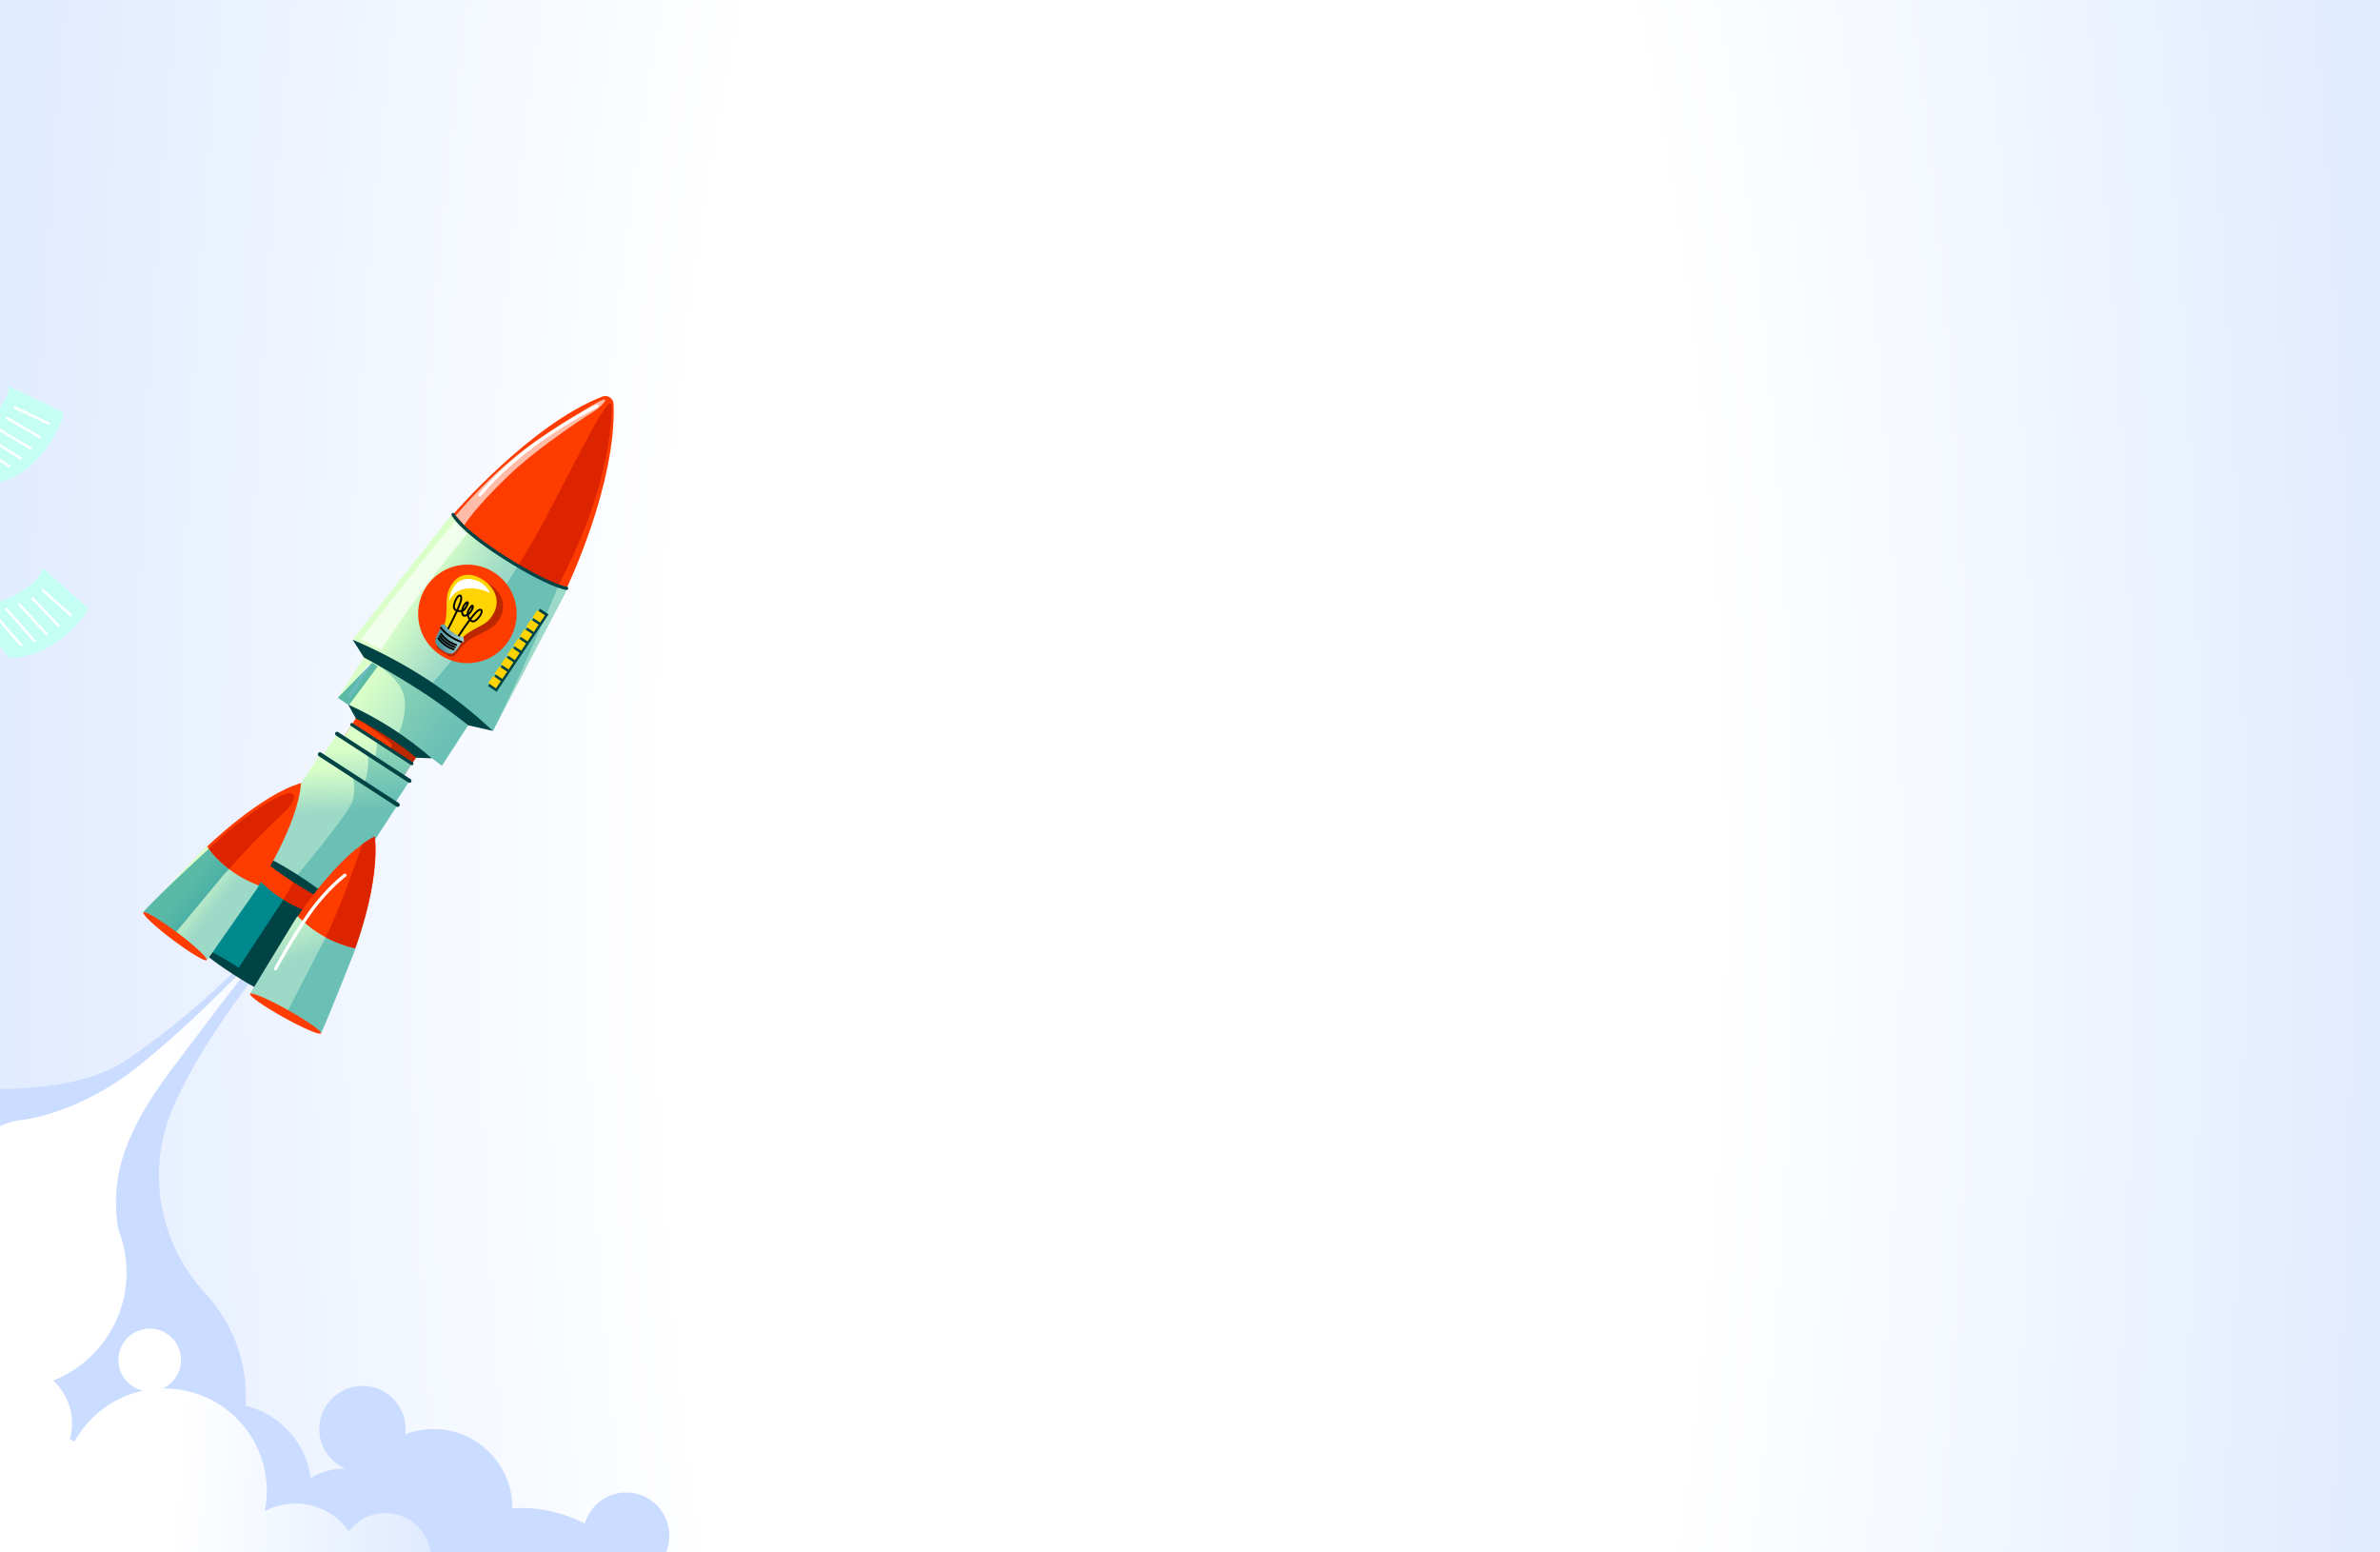 <svg width="1440" height="939" viewBox="0 0 1440 939" fill="none" xmlns="http://www.w3.org/2000/svg">
<rect x="0" y="0" width="1440" height="939" fill="#333333" stroke="none"/>
<g clip-path="url(#clip0_2489_284)">
<rect width="1440" height="939" fill="url(#paint0_radial_2489_284)"/>
<path d="M-31.582 268.266C-31.582 268.266 -14.939 263.181 -5.172 252.832C5.938 241.072 5.4 233.624 5.4 233.624L38.44 249.472C38.44 249.472 38.429 255.554 29.592 268.938C20.341 282.971 10.082 288 3.642 290.509C1.973 291.159 0.988 291.461 0.988 291.461L-31.582 268.266Z" fill="#C5FFF4"/>
<path d="M5.68 282.971L-17.258 268.199L-16.451 266.955L6.486 281.728L5.68 282.971Z" fill="white"/>
<path d="M12.545 278.234L-10.09 263.819L-9.295 262.565L13.341 276.99L12.545 278.234Z" fill="white"/>
<path d="M18.571 272.174L-3.336 258.992L-2.574 257.727L19.333 270.909L18.571 272.174Z" fill="white"/>
<path d="M24.081 265.287L3.406 253.314L4.145 252.026L24.821 264.01L24.081 265.287Z" fill="white"/>
<path d="M29.66 257.2L8.145 246.93L8.783 245.597L30.298 255.867L29.66 257.2Z" fill="white"/>
<path d="M-19.039 366.725C-19.039 366.725 -1.645 366.467 10.607 359.254C24.562 351.045 26.119 343.742 26.119 343.742L53.436 368.158C53.436 368.158 51.734 373.994 39.526 384.398C26.724 395.296 15.479 397.278 8.591 397.894C6.822 398.051 5.78 398.074 5.78 398.074L-19.039 366.725Z" fill="#C5FFF4"/>
<path d="M12.658 391.219L-5.262 370.645L-4.153 369.67L13.778 390.245L12.658 391.219Z" fill="white"/>
<path d="M20.566 388.587L2.836 368.427L3.945 367.453L21.674 387.602L20.566 388.587Z" fill="white"/>
<path d="M28.035 384.432L10.664 365.672L11.751 364.675L29.122 383.424L28.035 384.432Z" fill="white"/>
<path d="M35.246 379.358L18.715 362.099L19.779 361.069L36.31 378.328L35.246 379.358Z" fill="white"/>
<path d="M42.862 373.142L25.043 357.283L26.029 356.174L43.837 372.034L42.862 373.142Z" fill="white"/>
<path d="M404.983 927.498C404.278 914.942 394.355 904.403 381.844 903.037C368.707 901.592 357.271 909.925 353.844 921.662C342.308 915.67 329.204 912.266 315.316 912.266C313.532 912.273 311.766 912.333 310.019 912.445C310.019 912.385 310.022 912.325 310.03 912.266C310.03 885.89 288.649 864.52 262.273 864.52C256.247 864.52 250.502 865.685 245.182 867.723C245.324 866.67 245.398 865.603 245.406 864.52C245.406 849.736 233.131 837.819 218.223 838.413C204.503 838.95 193.292 850.52 193.158 864.251C193.046 875.104 199.575 884.456 208.927 888.499C208.741 888.484 208.554 888.473 208.367 888.466C200.931 888.466 193.975 890.504 187.995 893.998C186.449 883.101 181.555 872.584 173.166 864.206C166.155 857.184 157.643 852.626 148.66 850.408C148.765 848.676 148.817 846.932 148.817 845.178C148.817 820.963 139.51 798.944 124.267 782.491C96.502 752.509 88.337 709.008 104.163 671.342C104.297 671.021 104.431 670.704 104.566 670.39C126.193 619.789 173.804 566.499 183.94 552.88C185.195 551.211 185.027 548.781 183.436 547.426C181.51 545.79 178.911 546.373 177.478 548.266C168.495 560.104 129.71 605.677 76.006 641.55C58.175 653.467 32.214 657.79 7.439 658.686C-22.453 659.762 -51.338 649.458 -75.261 631.504C-89.676 620.696 -107.573 614.278 -126.983 614.278C-134.588 614.278 -141.957 615.275 -148.991 617.123C-148.775 615.264 -148.663 613.375 -148.655 611.456C-148.655 587.286 -165.825 567.126 -188.628 562.49C-188.393 560.731 -188.236 558.962 -188.236 557.147C-188.236 533.314 -208.866 514.307 -233.249 517.006C-247.685 518.608 -259.916 528.083 -265.605 540.941V946H91.372C92.373 941.46 93.026 936.809 93.332 932.045C94.967 934.318 96.748 936.525 98.798 938.563C101.71 941.475 104.891 943.917 108.239 946H163.657C165.796 944.667 167.879 943.234 169.851 941.565C170.358 943.088 170.952 944.566 171.631 946H398.678C402.923 941.083 405.375 934.587 404.983 927.498Z" fill="#CADCFF"/>
<path d="M260.694 946C260.806 945.007 260.865 943.999 260.873 942.976C260.873 927.699 248.497 915.323 233.22 915.323C224.193 915.323 216.196 919.68 211.145 926.378C209.857 924.541 208.423 922.771 206.777 921.125C194.177 908.525 175.193 906.229 160.241 914.203C161.04 910.253 161.443 906.184 161.451 901.995C161.451 867.734 133.675 839.958 99.414 839.958C99.07 839.966 98.727 839.973 98.383 839.981C104.958 837.002 109.539 830.394 109.539 822.71C109.539 812.238 101.049 803.749 90.577 803.749C80.105 803.749 71.615 812.238 71.615 822.71C71.615 831.85 78.067 839.466 86.668 841.269C68.748 845.01 53.673 856.49 45.083 872.046C44.172 871.531 43.238 871.053 42.282 870.613C43.123 867.6 43.604 864.43 43.604 861.16C43.604 850.878 39.203 841.661 32.203 835.198C58.209 824.805 76.588 799.414 76.588 769.701C76.588 760.506 74.807 751.725 71.604 743.672L71.615 743.661C66.116 711.864 75.961 683.942 104.051 646.624C146.241 590.557 161.451 571.741 161.451 571.741C161.451 571.741 117.703 618.568 81.628 646.624C45.553 674.669 12.491 677.592 12.491 677.592V677.603C-0.625 679.16 -11.78 687.123 -17.727 698.29C-24.447 685.454 -37.865 676.674 -53.354 676.674C-68.497 676.674 -81.668 685.051 -88.522 697.416C-92.05 695.198 -96.217 693.899 -100.697 693.899C-111.74 693.899 -120.957 701.694 -123.164 712.088C-123.993 712.14 -124.821 712.204 -125.65 712.278C-125.643 712.137 -125.635 711.998 -125.628 711.864C-125.628 690.002 -143.346 672.283 -165.197 672.283C-173.06 672.283 -180.362 674.613 -186.522 678.566C-188.583 664.488 -196.266 652.235 -207.22 644.171C-200.948 637.16 -197.106 627.942 -197.106 617.806C-197.106 595.955 -214.825 578.237 -236.676 578.237C-247.865 578.237 -257.956 582.896 -265.146 590.366L-265.605 946H260.694Z" fill="url(#paint1_radial_2489_284)"/>
<path d="M160.811 530.504L172.194 541.163L186.515 547.065C189.511 548.296 190.867 551.75 189.435 554.466L164.695 601.521C164.695 601.521 150.158 589.866 144.097 585.961C138.027 582.066 120.61 573.159 120.61 573.159L153.004 530.923C154.848 528.519 158.493 528.327 160.811 530.504Z" fill="#00898D"/>
<path d="M207.046 486.686C208.916 513.816 189.982 552.712 189.982 552.712C176.249 548.483 163.862 540.518 154.321 529.761C154.321 529.761 182.754 495.369 207.046 486.686Z" fill="#FF3C00"/>
<path d="M189.973 552.713C189.973 552.713 194.724 543.713 187.715 557.738C168.63 595.877 164.683 601.522 164.683 601.522C164.683 601.522 154.37 591.831 144.085 585.962C144.085 585.962 154.447 570.171 169.374 547.375C170.056 546.33 170.731 545.269 171.396 544.194C177.177 547.81 183.427 550.692 189.973 552.713Z" fill="#004345"/>
<path d="M171.395 544.193C185.458 521.709 197.713 491.776 198.828 490.471C201.584 488.946 204.338 487.646 207.045 486.686C207.06 486.913 207.072 487.144 207.081 487.378C207.174 490.29 207.155 502.358 202.083 520.815C197.005 538.253 189.971 552.713 189.971 552.713C183.425 550.692 177.176 547.81 171.395 544.193Z" fill="#DD2400"/>
<path d="M120.606 573.16C119.85 574.351 129.097 581.672 141.262 589.507C153.437 597.341 163.927 602.723 164.692 601.521C165.448 600.329 156.202 593.019 144.027 585.185C131.862 577.349 121.371 571.957 120.606 573.16Z" fill="#004345"/>
<path d="M194.727 466.245L231.057 489.849L273.827 424.022L237.506 400.416L194.727 466.245Z" fill="#FF3C00"/>
<path d="M236.26 453.552C236.26 453.552 237.708 451.206 236.589 449.597C235.48 447.997 218.226 436.107 218.226 436.107C218.226 436.107 238.791 445.727 243.357 448.795C247.912 451.856 251.773 458.376 251.773 458.376L249.18 461.942L236.26 453.552Z" fill="#BA2700"/>
<path d="M204.395 422.14L260.971 458.512L267.305 463.286L303.641 407.372L240.606 366.408L204.395 422.14Z" fill="url(#paint2_linear_2489_284)"/>
<path d="M161.854 516.828L198.175 540.434L249.179 461.941L212.86 438.345L161.854 516.828Z" fill="url(#paint3_linear_2489_284)"/>
<path opacity="0.32" d="M228.092 448.237C228.092 448.237 228.488 457.135 223.773 467.063C219.057 476.99 180.018 528.626 180.018 528.626L198.174 540.434L249.179 461.942L228.092 448.237Z" fill="#00898D"/>
<path d="M286.405 313.167L308.546 333.462L335.926 345.373C341.636 347.86 344.421 354.238 341.901 359.04L298.274 442.179C298.274 442.179 270.13 419.806 258.447 412.225C246.773 404.634 213.365 387.008 213.365 387.008L271.711 313.255C275.031 309.06 281.883 309.023 286.405 313.167Z" fill="url(#paint4_linear_2489_284)"/>
<path d="M371.229 244.402C373.129 293.021 342.809 355.907 342.809 355.907C316.527 347.029 292.903 331.674 274.113 311.263C274.113 311.263 320.894 256.773 364.477 239.904C367.671 238.669 371.093 240.976 371.229 244.402Z" fill="#FF3C00"/>
<path d="M298.276 442.179L283.249 438.756C283.249 438.756 268.574 427.011 253.862 417.605C234.55 405.252 220.231 397.77 220.231 397.77L213.367 387.008L216.828 388.515C246.847 401.623 274.395 419.773 298.276 442.179Z" fill="#004345"/>
<path d="M251.776 458.376C251.776 458.376 245.675 452.866 235.072 446.085C221.146 437.171 215.337 434.687 215.337 434.687L210.657 426.207C229.028 434.575 246.11 445.544 261.366 458.738L251.776 458.376Z" fill="#004345"/>
<path opacity="0.32" d="M337.966 354.108C318.54 401.697 298.271 442.179 298.271 442.179C298.271 442.179 285.234 430.596 277.698 424.664C266.633 415.958 261.71 413.1 261.71 413.1C261.71 413.1 285.542 387.572 313.309 342.559C321.171 347.067 329.414 350.93 337.966 354.108Z" fill="#00898D"/>
<path d="M321.565 328.783C337.154 301.952 360.873 251.383 368.174 244.454C368.886 243.778 370.047 244.282 370.059 245.262C370.158 252.617 369.279 289.315 344.605 340.58C342.369 345.223 340.157 349.732 337.967 354.108C329.415 350.93 321.171 347.067 313.309 342.559C316.031 338.15 318.783 333.558 321.565 328.783Z" fill="#DD2400"/>
<path d="M257.79 355.125C248.824 368.94 252.74 387.411 266.555 396.378C280.361 405.355 298.832 401.439 307.809 387.623C316.776 373.818 312.86 355.347 299.044 346.371C285.24 337.403 266.768 341.319 257.79 355.125Z" fill="#FF3C00"/>
<path opacity="0.32" d="M241.328 443.394C241.328 443.394 246.643 432.431 244.494 421.404C242.998 413.691 235.133 407.005 230.546 403.684C228.566 402.259 227.191 401.447 227.191 401.447C227.191 401.447 249.363 414.165 260.595 421.909C271.827 429.653 283.245 438.757 283.245 438.757L267.305 463.286C267.305 463.286 250.204 449.21 241.328 443.394Z" fill="#00898D"/>
<path d="M295.28 415.02L326.699 368.195L331.883 371.669L300.464 418.494L295.28 415.02Z" fill="#004345"/>
<path d="M322.079 373.481L325.025 369.107L329.707 372.25L326.771 376.623L322.079 373.481Z" fill="#FFD400"/>
<path d="M318.276 379.157L321.212 374.785L325.894 377.928L322.96 382.31L318.276 379.157Z" fill="#FFD400"/>
<path d="M314.47 384.843L317.404 380.461L322.087 383.604L319.153 387.986L314.47 384.843Z" fill="#FFD400"/>
<path d="M310.653 390.521L313.588 386.138L318.27 389.281L315.336 393.664L310.653 390.521Z" fill="#FFD400"/>
<path d="M306.85 396.197L309.784 391.815L314.468 394.967L311.532 399.34L306.85 396.197Z" fill="#FFD400"/>
<path d="M303.035 401.875L305.971 397.502L310.653 400.645L307.718 405.018L303.035 401.875Z" fill="#FFD400"/>
<path d="M299.23 407.561L302.164 403.178L306.848 406.331L303.912 410.703L299.23 407.561Z" fill="#FFD400"/>
<path d="M295.415 413.238L298.35 408.865L303.043 412.007L300.097 416.381L295.415 413.238Z" fill="#FFD400"/>
<path opacity="0.66" d="M359.939 248.457C359.939 248.457 327.286 268.702 306.588 288.754C285.889 308.806 280.915 317.745 280.915 317.745L275.73 311.947C275.73 311.947 299.629 282.575 328.792 263.71C357.956 244.855 366.865 239.837 366.188 242.147C365.52 244.456 359.939 248.457 359.939 248.457Z" fill="url(#paint5_linear_2489_284)"/>
<path opacity="0.66" d="M282.6 322.934C282.6 322.934 266.667 342.332 255.544 357.118C244.412 371.914 230.75 392.947 230.75 392.947L218.307 386.686C218.307 386.686 241.927 356.475 256.78 337.945C270.227 321.157 275.49 315.527 275.49 315.527L282.6 322.934Z" fill="url(#paint6_linear_2489_284)"/>
<path d="M212.313 439.178L248.633 462.783C249.101 463.079 249.713 462.945 250.01 462.487C250.316 462.027 250.182 461.416 249.723 461.109L213.402 437.504C212.934 437.208 212.323 437.342 212.026 437.8C211.719 438.26 211.855 438.881 212.313 439.178Z" fill="#004345"/>
<path d="M159.694 511.924L203.54 540.413L247.764 472.367L203.909 443.879L159.694 511.924Z" fill="url(#paint7_linear_2489_284)"/>
<path opacity="0.32" d="M222.298 455.825C222.298 455.825 224.128 464.498 220.451 473.376C216.783 482.253 181.623 526.173 181.623 526.173L203.54 540.413L247.765 472.366L222.298 455.825Z" fill="#00898D"/>
<path d="M203.255 444.881L247.102 473.379C247.666 473.742 248.402 473.583 248.766 473.028C249.128 472.464 248.969 471.728 248.414 471.364L204.567 442.866C204.012 442.502 203.267 442.663 202.903 443.217C202.541 443.782 202.7 444.518 203.255 444.881Z" fill="#004345"/>
<path d="M154.865 515.892L201.878 546.444L240.581 486.884L193.568 456.332L154.865 515.892Z" fill="url(#paint8_linear_2489_284)"/>
<path opacity="0.32" d="M213.277 469.146C213.277 469.146 215.91 477.406 212.983 485.358C210.066 493.319 178.369 531.173 178.369 531.173L201.875 546.444L240.578 486.884L213.277 469.146Z" fill="#00898D"/>
<path d="M157.257 517.589C156.491 518.782 165.738 526.102 177.913 533.936C190.087 541.77 200.568 547.154 201.334 545.961C202.099 544.768 192.852 537.448 180.678 529.614C168.503 521.78 158.023 516.396 157.257 517.589Z" fill="#004345"/>
<path d="M192.863 457.409L239.876 487.961C240.473 488.349 241.276 488.182 241.664 487.585C242.052 486.988 241.876 486.195 241.279 485.807L194.266 455.255C193.669 454.867 192.876 455.033 192.488 455.63C192.1 456.227 192.266 457.021 192.863 457.409Z" fill="#004345"/>
<path d="M276.821 356.8C281.539 348.805 289.518 348.835 296.528 353.674C303.547 358.512 306.939 366.325 302.222 374.321C301.86 374.941 301.467 375.525 301.044 376.074C301.038 376.081 301.033 376.092 301.028 376.106C300.095 377.535 298.822 378.672 297.373 379.654C296.886 380.002 296.386 380.318 295.871 380.604C293.384 382.077 286.885 385.072 284.407 386.701C280.877 389.028 277.736 393.327 276.513 395.116C276.125 395.68 275.631 396.13 275.031 396.465L274.289 396.89C273.445 397.366 272.403 397.347 271.565 396.842L264.959 392.807C263.856 392.138 263.631 390.625 264.504 389.665C267.505 386.383 273.455 379.394 273.894 375.141C274.487 369.428 273.413 363.32 275.785 358.831C275.791 358.823 275.797 358.816 275.802 358.809C276.098 358.125 276.437 357.456 276.821 356.8Z" fill="#BA2700"/>
<path d="M272.908 354.152C277.616 346.157 285.595 346.188 292.614 351.025C299.624 355.864 303.016 363.678 298.31 371.682C297.94 372.296 297.544 372.881 297.122 373.436C297.123 373.443 297.121 373.45 297.115 373.457C296.172 374.887 294.909 376.023 293.461 377.015C292.974 377.363 292.473 377.679 291.959 377.965C289.471 379.428 286.649 380.657 284.171 382.286C279.643 385.275 279.541 386.523 279.541 386.523L273.958 382.677L268.33 378.787C268.33 378.787 269.387 378.206 269.98 372.492C270.565 366.79 269.492 360.683 271.873 356.192C271.872 356.185 271.875 356.178 271.88 356.171C272.181 355.48 272.524 354.807 272.908 354.152Z" fill="#FFD400"/>
<path d="M269.02 377.535C269.02 377.535 270.504 380.276 273.935 382.65C277.374 385.014 280.295 385.313 280.295 385.313C280.295 385.313 281.135 388.084 280.319 388.39C279.503 388.696 279.335 388.442 279.335 388.442C279.335 388.442 276.011 394.844 273.502 395.427C271.176 395.977 267.938 393.648 267.483 393.301C267.037 393.023 263.941 390.98 263.416 388.464C262.849 385.758 266.806 379.798 266.806 379.798C266.806 379.798 266.523 379.735 266.43 378.814C266.345 377.883 269.02 377.535 269.02 377.535Z" fill="url(#paint9_linear_2489_284)"/>
<path fill-rule="evenodd" clip-rule="evenodd" d="M276.902 384.553C277.454 383.7 280.551 378.964 283.636 374.848C283.208 374.24 282.872 373.523 282.626 372.696C282.181 372.901 281.743 373.014 281.314 373.034C280.643 373.057 280.111 372.851 279.718 372.416L280.556 371.655C280.715 371.832 280.95 371.911 281.262 371.892C281.613 371.875 281.988 371.761 282.387 371.548C282.302 370.748 282.466 369.949 282.878 369.153C283.513 367.937 284.724 365.895 285.713 365.803C285.996 365.788 286.275 365.901 286.451 366.135C287.161 367.048 286.113 369.295 285.145 370.601C284.701 371.192 284.203 371.691 283.652 372.099C283.819 372.772 284.059 373.367 284.371 373.885C286.343 371.327 288.227 369.173 289.346 368.624C290.919 367.852 291.581 368.526 291.788 368.854C292.695 370.253 291.083 373.345 288.188 375.731C287.085 376.651 286.092 376.557 285.437 376.334C285.081 376.207 284.743 376.004 284.42 375.723C281.876 379.125 279.213 383.082 277.86 385.171L276.902 384.553ZM289.854 369.641C288.883 370.123 287.071 372.229 285.103 374.815C285.338 375.021 285.579 375.172 285.826 375.266C286.36 375.462 286.906 375.326 287.463 374.859C290.401 372.418 291.151 369.981 290.824 369.472C290.806 369.435 290.764 369.414 290.698 369.409C290.525 369.385 290.244 369.462 289.854 369.641ZM283.885 369.687C283.71 370.022 283.595 370.36 283.539 370.7C283.784 370.461 284.014 370.201 284.228 369.919C285.002 368.873 285.425 367.771 285.531 367.189C285.149 367.599 284.521 368.471 283.885 369.687Z" fill="black"/>
<path fill-rule="evenodd" clip-rule="evenodd" d="M270.573 380.258C271.759 378.013 273.975 373.689 275.766 369.742C275.458 369.583 275.186 369.391 274.949 369.165C274.395 368.645 273.805 367.677 274.124 366.118C274.905 362.333 276.754 359.497 278.353 359.654C278.876 359.678 279.657 360.053 279.676 361.885C279.682 363.208 278.652 366.003 277.319 369.051C277.879 369.139 278.473 369.131 279.102 369.028C279.202 368.329 279.409 367.617 279.71 366.952C280.406 365.434 281.941 363.47 282.996 363.753C283.268 363.837 283.456 364.017 283.562 364.292C283.928 365.277 282.564 367.504 281.96 368.422C281.476 369.162 280.874 369.664 280.154 369.929C280.147 370.459 280.219 370.915 280.371 371.295C280.455 371.501 280.606 371.776 280.863 371.872L280.454 372.933C279.961 372.748 279.556 372.327 279.316 371.729C279.13 371.281 279.031 370.77 279.019 370.196C278.247 370.297 277.521 370.272 276.842 370.12C274.583 375.126 271.77 380.425 271.58 380.792L270.573 380.258ZM278.246 360.785C277.701 360.734 276.012 362.56 275.24 366.343C275.07 367.195 275.238 367.864 275.742 368.352C275.883 368.485 276.044 368.602 276.227 368.704C277.555 365.696 278.543 363.044 278.53 361.898C278.527 361.074 278.316 360.796 278.246 360.785ZM280.749 367.423C280.59 367.783 280.462 368.148 280.364 368.52C280.602 368.334 280.818 368.095 281.011 367.803C281.796 366.608 282.271 365.598 282.429 365.049C281.984 365.417 281.275 366.279 280.749 367.423Z" fill="black"/>
<path d="M279.018 388.844C279.307 388.877 279.569 388.697 279.642 388.414C279.723 388.11 279.537 387.799 279.223 387.72C279.203 387.712 276.57 387.045 272.868 384.615C269.168 382.205 267.274 379.485 267.261 379.457C267.082 379.195 266.721 379.131 266.468 379.31C266.206 379.489 266.142 379.85 266.32 380.103C266.394 380.221 268.348 383.032 272.24 385.575C276.122 388.11 278.836 388.797 278.958 388.831C278.978 388.835 278.998 388.839 279.018 388.844Z" fill="black"/>
<path d="M275.946 390.722C276.215 390.758 276.479 390.588 276.553 390.314C276.644 390.018 276.477 389.695 276.172 389.605C276.142 389.599 273.128 388.704 270.706 386.716C268.284 384.727 267.321 383.198 267.309 383.179C267.14 382.916 266.786 382.832 266.522 383.001C266.259 383.171 266.173 383.515 266.344 383.788C266.382 383.853 267.405 385.473 269.991 387.598C272.587 389.732 275.723 390.661 275.856 390.704C275.883 390.713 275.913 390.72 275.946 390.722Z" fill="black"/>
<path d="M275.165 392.034C275.443 392.069 275.707 391.899 275.783 391.635C275.873 391.329 275.697 391.018 275.401 390.926C275.371 390.92 272.356 390.015 269.934 388.027C267.512 386.039 266.54 384.51 266.539 384.5C266.369 384.237 266.015 384.153 265.751 384.313C265.487 384.482 265.403 384.836 265.563 385.101C265.61 385.164 266.623 386.785 269.209 388.911C271.815 391.043 274.942 391.983 275.074 392.016C275.108 392.025 275.138 392.031 275.165 392.034Z" fill="black"/>
<path d="M274.392 393.346C274.661 393.381 274.925 393.211 275.01 392.946C275.1 392.641 274.925 392.329 274.619 392.239C274.589 392.232 271.574 391.327 269.162 389.338C266.74 387.35 265.768 385.821 265.757 385.813C265.587 385.549 265.243 385.464 264.97 385.635C264.705 385.795 264.621 386.148 264.79 386.412C264.829 386.486 265.851 388.097 268.437 390.222C271.044 392.364 274.17 393.294 274.303 393.337C274.329 393.34 274.359 393.343 274.392 393.346Z" fill="black"/>
<path d="M271.612 363.424C271.612 363.424 273.158 348.853 284.671 350.264C293.605 351.355 296.598 358.796 296.598 358.796C296.598 358.796 291.007 355.922 285.361 355.879C275.021 355.795 272.912 361.793 271.612 363.424Z" fill="url(#paint10_linear_2489_284)"/>
<path d="M302.204 336.555C303.192 337.199 304.214 337.855 305.27 338.523C332.334 355.604 342.286 356.844 342.704 356.891C343.251 356.952 343.742 356.558 343.802 356.011C343.853 355.465 343.46 354.983 342.922 354.912C342.823 354.905 332.85 353.579 306.33 336.843C279.862 320.141 275.05 310.912 275.009 310.819C274.763 310.329 274.169 310.127 273.679 310.374C273.189 310.611 272.987 311.205 273.224 311.695C273.398 312.076 277.792 320.699 302.204 336.555Z" fill="#004345"/>
<path d="M186.285 554.382L197.578 563.904L211.341 568.374C214.202 569.308 215.688 572.618 214.528 575.477L194.332 624.936C194.332 624.936 180.022 614.736 174.115 611.449C168.207 608.152 151.367 600.989 151.367 600.989L179.016 555.579C180.583 553.003 183.977 552.439 186.285 554.382Z" fill="url(#paint11_linear_2489_284)"/>
<path d="M226.767 506.023C230.199 532.931 214.925 573.663 214.925 573.663C201.832 570.817 189.764 564.089 180.173 554.289C180.173 554.289 204.605 517.112 226.767 506.023Z" fill="#FF3C00"/>
<path d="M131.472 513.124L140.974 523.797L153.97 530.089C156.671 531.395 157.504 534.746 155.752 537.256L125.348 580.759C125.348 580.759 112.945 568.99 107.647 564.99C102.34 560.992 86.778 551.701 86.778 551.701L123.892 513.143C125.997 510.952 129.536 510.939 131.472 513.124Z" fill="url(#paint12_linear_2489_284)"/>
<path d="M182.154 473.724C180.181 499.589 156.519 535.612 156.519 535.612C143.859 530.938 133.028 522.782 125.311 512.105C125.311 512.105 157.519 480.81 182.154 473.724Z" fill="#FF3C00"/>
<path opacity="0.32" d="M214.923 573.663C214.923 573.663 220.587 558.518 224.244 540.608C222.214 551.314 218.803 564.201 213.116 578.918C197.661 618.907 194.331 624.937 194.331 624.937C194.331 624.937 184.076 616.278 174.104 611.441C174.104 611.441 182.811 594.636 195.332 570.38C195.902 569.276 196.468 568.154 197.027 567.013C202.658 570.049 208.674 572.302 214.923 573.663Z" fill="#00898D"/>
<path opacity="0.58" d="M293.142 543.673C293.114 543.441 293.088 543.209 293.066 542.976C293.067 542.983 293.092 543.215 293.142 543.673Z" fill="#00898D"/>
<path d="M197.025 567.013C208.76 543.146 218.349 512.03 219.313 510.616C221.8 508.82 224.295 507.248 226.762 506.013C226.784 506.246 226.806 506.478 226.828 506.711C227.096 509.611 227.841 521.664 224.242 540.608C220.585 558.518 214.921 573.663 214.921 573.663C208.671 572.302 202.656 570.049 197.025 567.013Z" fill="#DD2400"/>
<path opacity="0.58" d="M126.358 513.487C126.358 513.487 126.358 513.487 122.084 517.426C91.071 546.063 86.78 551.701 86.78 551.701C86.78 551.701 98.778 557.702 106.237 564.281C106.237 564.281 118.137 549.91 135.312 529.202C136.098 528.252 137.781 526.701 138.607 525.756C134.115 522.168 129.568 518.292 126.358 513.487Z" fill="#00898D"/>
<path d="M138.608 525.756C151.904 510.291 166.943 496.153 173.386 489.986C175.247 488.208 176.743 486.091 177.789 483.746C177.805 483.718 177.818 483.687 177.827 483.653C178.844 481.39 176.657 479 174.312 479.798C170.377 481.144 163.49 484.011 152.276 491.911C137.781 502.402 126.36 513.487 126.36 513.487C129.569 518.292 134.116 522.168 138.608 525.756Z" fill="#DD2400"/>
<path d="M86.741 551.941C85.837 553.043 93.696 560.406 104.278 568.377C114.872 576.356 124.179 581.932 125.074 580.832C125.979 579.73 118.121 572.376 107.537 564.396C96.944 556.417 87.636 550.84 86.741 551.941Z" fill="#FF3C00"/>
<path d="M151.266 601.188C150.617 602.455 159.71 608.843 171.567 615.45C183.424 622.058 193.561 626.395 194.21 625.128C194.849 623.863 185.756 617.475 173.898 610.867C162.04 604.25 151.905 599.923 151.266 601.188Z" fill="#FF3C00"/>
<path opacity="0.58" d="M269.453 538.91C269.444 538.676 269.432 538.446 269.417 538.219C269.425 538.224 269.437 538.455 269.453 538.91Z" fill="#00898D"/>
<path d="M166.3 586.981C166.778 587.197 167.343 587.01 167.591 586.548C167.694 586.349 178.241 566.71 188.547 552.377C198.803 538.12 209.161 530.364 209.26 530.293C209.701 529.964 209.8 529.334 209.471 528.893C209.143 528.463 208.523 528.362 208.083 528.691C207.975 528.773 197.364 536.707 186.933 551.222C176.552 565.661 165.94 585.407 165.837 585.606C165.572 586.089 165.755 586.695 166.237 586.95C166.258 586.96 166.279 586.971 166.3 586.981Z" fill="white"/>
<path d="M289.811 300.241C290.227 300.514 290.796 300.434 291.121 300.041C317.98 267.529 361.102 246.744 361.538 246.543C362.029 246.307 362.24 245.712 362.002 245.211C361.766 244.72 361.171 244.509 360.68 244.746C360.243 244.947 316.731 265.907 289.591 298.767C289.241 299.193 289.299 299.823 289.725 300.173C289.753 300.196 289.782 300.218 289.811 300.241Z" fill="white"/>
<path d="M210.897 422.096C210.904 422.102 210.912 422.108 210.919 422.113C211.386 422.399 211.995 422.246 212.281 421.779C216.247 415.338 222.889 404.801 223.813 403.932C224.266 403.631 224.359 403.031 224.058 402.577C223.748 402.125 223.107 402.017 222.645 402.329C221.567 403.06 214.633 414.172 210.593 420.741C210.306 421.198 210.439 421.799 210.897 422.096Z" fill="white"/>
<path opacity="0.58" d="M211.084 426.615L228.561 403.103L225.216 400.866L204.393 422.14L211.084 426.615Z" fill="#00898D"/>
</g>
<defs>
<radialGradient id="paint0_radial_2489_284" cx="0" cy="0" r="1" gradientUnits="userSpaceOnUse" gradientTransform="translate(720 534.882) scale(2074 6155.02)">
<stop offset="0.15" stop-color="white"/>
<stop offset="0.5" stop-color="#CADCFF"/>
</radialGradient>
<radialGradient id="paint1_radial_2489_284" cx="0" cy="0" r="1" gradientUnits="userSpaceOnUse" gradientTransform="translate(-2.366 784.93) scale(758.275 2453.22)">
<stop offset="0.15" stop-color="white"/>
<stop offset="0.5" stop-color="#CADCFF"/>
</radialGradient>
<linearGradient id="paint2_linear_2489_284" x1="303.641" y1="407.37" x2="240.607" y2="366.409" gradientUnits="userSpaceOnUse">
<stop offset="0.089" stop-color="#9CD9C7"/>
<stop offset="0.874" stop-color="#DAFFC8"/>
</linearGradient>
<linearGradient id="paint3_linear_2489_284" x1="314.872" y1="477.91" x2="313.548" y2="439.593" gradientUnits="userSpaceOnUse">
<stop offset="0.089" stop-color="#9CD9C7"/>
<stop offset="0.874" stop-color="#DAFFC8"/>
</linearGradient>
<linearGradient id="paint4_linear_2489_284" x1="318.171" y1="333.612" x2="275.722" y2="306.027" gradientUnits="userSpaceOnUse">
<stop offset="0.089" stop-color="#9CD9C7"/>
<stop offset="0.874" stop-color="#DAFFC8"/>
</linearGradient>
<linearGradient id="paint5_linear_2489_284" x1="453.644" y1="228.816" x2="434.299" y2="172.9" gradientUnits="userSpaceOnUse">
<stop offset="0.062" stop-color="white"/>
<stop offset="0.426" stop-color="white"/>
<stop offset="1" stop-color="white"/>
</linearGradient>
<linearGradient id="paint6_linear_2489_284" x1="409.166" y1="297.011" x2="395.114" y2="256.392" gradientUnits="userSpaceOnUse">
<stop offset="0.062" stop-color="white"/>
<stop offset="0.426" stop-color="white"/>
<stop offset="1" stop-color="white"/>
</linearGradient>
<linearGradient id="paint7_linear_2489_284" x1="278.284" y1="482.255" x2="277.025" y2="445.844" gradientUnits="userSpaceOnUse">
<stop offset="0.089" stop-color="#9CD9C7"/>
<stop offset="0.874" stop-color="#DAFFC8"/>
</linearGradient>
<linearGradient id="paint8_linear_2489_284" x1="254.684" y1="492.569" x2="253.505" y2="458.468" gradientUnits="userSpaceOnUse">
<stop offset="0.089" stop-color="#9CD9C7"/>
<stop offset="0.874" stop-color="#DAFFC8"/>
</linearGradient>
<linearGradient id="paint9_linear_2489_284" x1="297.327" y1="376.865" x2="257.341" y2="378.655" gradientUnits="userSpaceOnUse">
<stop offset="0.169" stop-color="#E0F3F4"/>
<stop offset="0.791" stop-color="#4D98A0"/>
</linearGradient>
<linearGradient id="paint10_linear_2489_284" x1="310.758" y1="341.311" x2="302.752" y2="377.096" gradientUnits="userSpaceOnUse">
<stop offset="0.062" stop-color="white"/>
<stop offset="1" stop-color="white"/>
</linearGradient>
<linearGradient id="paint11_linear_2489_284" x1="223.704" y1="567.225" x2="206.615" y2="525.496" gradientUnits="userSpaceOnUse">
<stop offset="0.089" stop-color="#9CD9C7"/>
<stop offset="0.874" stop-color="#DAFFC8"/>
</linearGradient>
<linearGradient id="paint12_linear_2489_284" x1="160.9" y1="535.374" x2="113.027" y2="497.87" gradientUnits="userSpaceOnUse">
<stop offset="0.249" stop-color="#9CD9C7"/>
<stop offset="0.621" stop-color="#DAFFC8"/>
</linearGradient>
<clipPath id="clip0_2489_284">
<rect width="1440" height="939" fill="white"/>
</clipPath>
</defs>
</svg>
